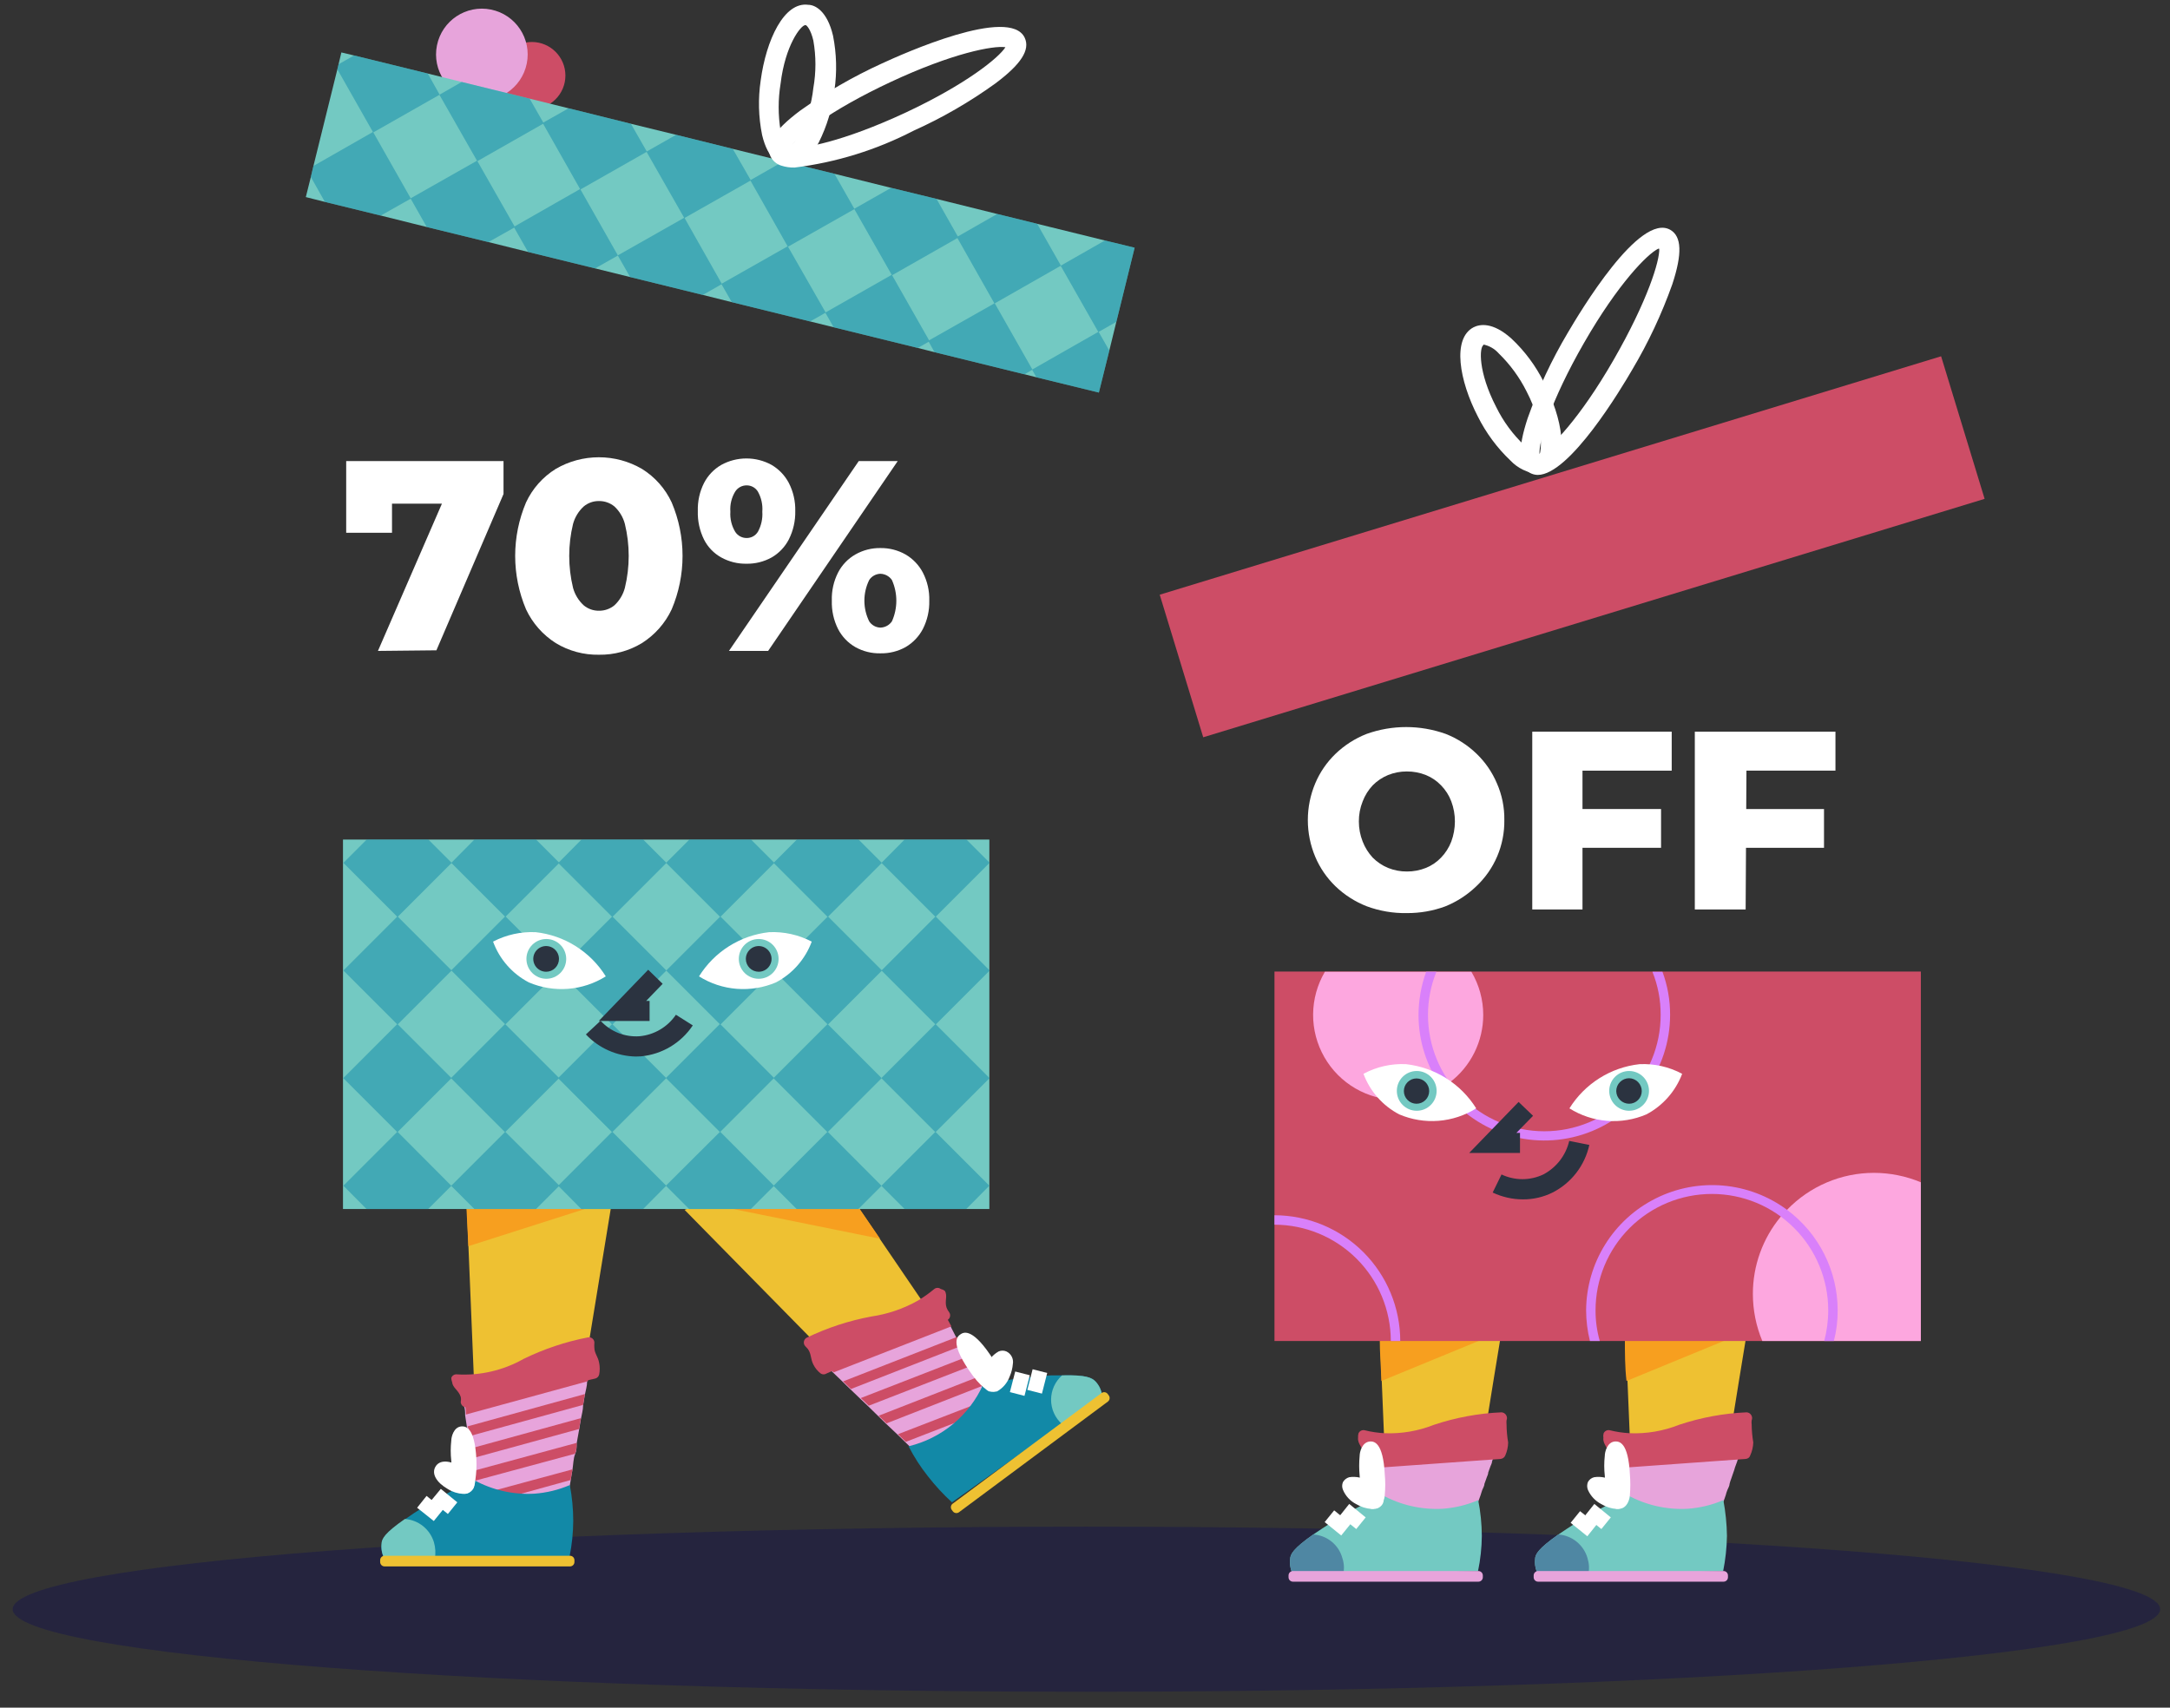 <svg width="108" height="85" viewBox="0 0 108 85" fill="none" xmlns="http://www.w3.org/2000/svg">
<rect x="0" y="0" width="108" height="85" fill="#333333" stroke="none"/>
<g opacity="0.5">
<path d="M54.07 84.21C83.584 84.21 107.51 82.37 107.51 80.1C107.51 77.83 83.584 75.99 54.07 75.99C24.556 75.99 0.63 77.83 0.63 80.1C0.63 82.37 24.556 84.21 54.07 84.21Z" fill="#171649"/>
</g>
<path d="M27.91 75.45L23.91 76.45L23.22 59.77L30.41 60.09C29.57 65.203 28.737 70.323 27.91 75.45Z" fill="#EEC132"/>
<path d="M29.47 67.25C29.47 67.55 29.36 67.88 29.31 68.25L29.22 68.78C29.22 68.99 29.15 69.21 29.11 69.42L29.02 69.96C29.02 70.19 28.95 70.41 28.91 70.64L28.82 71.18L28.7 71.85C28.7 72.03 28.7 72.21 28.62 72.39C28.54 72.57 28.53 72.91 28.49 73.17L28.4 73.7C28.34 74.04 28.29 74.36 28.24 74.7L24.3 74.85H23.84C23.84 74.73 23.82 74.6 23.78 74.46C23.78 74.24 23.71 74 23.67 73.75C23.63 73.5 23.67 73.43 23.59 73.26L23.5 72.64C23.5 72.48 23.44 72.31 23.42 72.15C23.4 71.99 23.35 71.74 23.32 71.53C23.29 71.32 23.32 71.2 23.24 71.04L23.15 70.45C23.15 70.29 23.15 70.12 23.08 69.96C23.01 69.8 23 69.46 22.96 69.23L29.47 67.25Z" fill="#E7A4DB"/>
<path d="M29.35 68.22L29.26 68.75L23.19 70.41C23.19 70.25 23.19 70.08 23.12 69.92L29.35 68.22Z" fill="#CD4D66"/>
<path d="M29.11 69.39L29.02 69.93L23.35 71.49C23.35 71.32 23.35 71.16 23.27 71L29.11 69.39Z" fill="#CD4D66"/>
<path d="M28.91 70.59L28.82 71.13L23.5 72.59C23.5 72.43 23.44 72.26 23.42 72.1L28.91 70.59Z" fill="#CD4D66"/>
<path d="M28.7 71.82C28.7 72 28.7 72.18 28.62 72.36L23.62 73.71C23.62 73.55 23.62 73.39 23.54 73.22L28.7 71.82Z" fill="#CD4D66"/>
<path d="M28.49 73.14L28.4 73.67L24.35 74.79H23.89C23.89 74.67 23.87 74.54 23.83 74.4L28.49 73.14Z" fill="#CD4D66"/>
<path d="M22.46 68.59C22.478 68.534 22.514 68.485 22.564 68.453C22.613 68.42 22.671 68.405 22.73 68.41C23.891 68.482 25.048 68.214 26.06 67.64C27.075 67.145 28.151 66.785 29.26 66.57C29.303 66.561 29.347 66.563 29.39 66.575C29.432 66.588 29.47 66.61 29.502 66.641C29.533 66.671 29.557 66.709 29.57 66.751C29.584 66.792 29.587 66.837 29.58 66.88C29.575 66.94 29.575 67 29.58 67.06C29.58 67.37 29.76 67.51 29.82 67.84C29.858 68.031 29.858 68.228 29.82 68.42C29.808 68.469 29.784 68.513 29.748 68.548C29.713 68.584 29.669 68.608 29.62 68.62L23.26 70.04C23.221 70.049 23.18 70.049 23.141 70.04C23.101 70.031 23.064 70.014 23.033 69.989C23.001 69.964 22.976 69.932 22.958 69.896C22.94 69.86 22.93 69.82 22.93 69.78C22.948 69.698 22.948 69.612 22.93 69.53C22.82 69.19 22.53 69.09 22.5 68.79C22.476 68.726 22.462 68.658 22.46 68.59Z" fill="#CD4D66"/>
<path d="M28.53 75.7C28.527 76.291 28.466 76.88 28.35 77.46L21.64 77.61H19.14C19.016 77.385 18.963 77.126 18.99 76.87C18.99 76.61 19.16 76.32 20.15 75.63L20.6 75.32C21.292 74.87 22.006 74.456 22.74 74.08C23.09 73.9 23.39 73.76 23.59 73.67C24.507 74.172 25.546 74.408 26.59 74.35C27.2 74.307 27.799 74.162 28.36 73.92C28.472 74.507 28.529 75.103 28.53 75.7Z" fill="#1289A7"/>
<path d="M21.64 77.59H19.14C19.016 77.365 18.963 77.106 18.99 76.85C18.99 76.59 19.16 76.3 20.15 75.61C20.483 75.633 20.8 75.758 21.059 75.967C21.318 76.177 21.507 76.46 21.6 76.78C21.675 77.043 21.689 77.32 21.64 77.59Z" fill="#73C9C2"/>
<path d="M23.05 74.36C22.78 74.346 22.519 74.264 22.29 74.12C21.72 73.79 21.47 73.36 21.67 73.01C21.87 72.66 22.36 72.67 22.93 73.01C23.5 73.35 23.75 73.77 23.55 74.11C23.497 74.192 23.422 74.259 23.334 74.303C23.247 74.347 23.148 74.367 23.05 74.36Z" fill="white"/>
<path d="M23.14 74.35C22.95 74.35 22.53 74.26 22.46 72.71C22.423 72.378 22.423 72.042 22.46 71.71C22.46 71.54 22.57 71.02 22.98 71C23.16 71 23.63 71 23.71 72.65C23.726 72.984 23.709 73.319 23.66 73.65C23.66 73.82 23.55 74.33 23.14 74.35Z" fill="white"/>
<path d="M21.59 75.71L20.76 75.05L21.23 74.46L22.06 75.13L21.59 75.71Z" fill="white"/>
<path d="M22.29 75.36L21.46 74.69L21.94 74.11L22.76 74.78L22.29 75.36Z" fill="white"/>
<path d="M28.37 77.44H19.14C19.018 77.44 18.92 77.538 18.92 77.66V77.75C18.92 77.871 19.018 77.97 19.14 77.97H28.37C28.491 77.97 28.59 77.871 28.59 77.75V77.66C28.59 77.538 28.491 77.44 28.37 77.44Z" fill="#EEC132"/>
<path d="M23.21 60.03L23.31 62.03L29.23 60.14L23.21 60.03Z" fill="#F79F1F"/>
<path d="M46.54 72.91L50.35 71.3L40.95 57.5L34.07 60.22L46.54 72.91Z" fill="#EEC132"/>
<path d="M40.35 67.25L41.06 67.93L41.45 68.31L41.92 68.76L42.31 69.14L42.8 69.61L43.2 69.99L43.69 70.47L44.08 70.85L44.65 71.39L45.04 71.77L45.74 72.45L49 70.22L49.38 69.97L49.19 69.62C49.09 69.41 48.97 69.2 48.86 68.98C48.75 68.76 48.71 68.69 48.63 68.54C48.55 68.39 48.43 68.17 48.34 67.98L48.1 67.54L47.81 66.99C47.73 66.84 47.66 66.69 47.58 66.55L47.31 66.02L47.07 65.58C46.95 65.36 46.84 65.13 46.73 64.93L40.35 67.25Z" fill="#E7A4DB"/>
<path d="M41.1 67.93L41.49 68.31L47.35 66.02L47.11 65.58L41.1 67.93Z" fill="#CD4D66"/>
<path d="M41.96 68.76L42.35 69.14L47.85 66.99C47.77 66.84 47.7 66.69 47.62 66.55L41.96 68.76Z" fill="#CD4D66"/>
<path d="M42.84 69.59L43.24 69.97L48.38 67.97L48.14 67.53L42.84 69.59Z" fill="#CD4D66"/>
<path d="M43.73 70.47L44.12 70.85L48.9 68.98C48.82 68.84 48.75 68.69 48.67 68.54L43.73 70.47Z" fill="#CD4D66"/>
<path d="M44.69 71.39L45.08 71.77L49.08 70.22L49.46 69.97L49.27 69.62L44.69 71.39Z" fill="#CD4D66"/>
<path d="M46.82 64.16C46.774 64.124 46.718 64.105 46.66 64.105C46.602 64.105 46.546 64.124 46.5 64.16C46.248 64.37 45.981 64.56 45.7 64.73C44.98 65.138 44.19 65.41 43.37 65.53C42.258 65.736 41.179 66.089 40.16 66.58C40.121 66.599 40.086 66.627 40.06 66.662C40.033 66.697 40.016 66.738 40.009 66.782C40.002 66.825 40.006 66.869 40.02 66.911C40.034 66.952 40.058 66.99 40.09 67.02L40.21 67.15C40.39 67.41 40.33 67.62 40.48 67.92C40.567 68.097 40.693 68.251 40.85 68.37C40.892 68.397 40.941 68.411 40.99 68.411C41.04 68.411 41.088 68.397 41.13 68.37L47.13 65.72C47.166 65.704 47.198 65.68 47.224 65.649C47.25 65.619 47.268 65.584 47.279 65.546C47.289 65.508 47.291 65.468 47.285 65.429C47.278 65.39 47.263 65.353 47.24 65.32C47.186 65.25 47.142 65.172 47.11 65.09C47 64.76 47.18 64.5 47.02 64.25C46.96 64.207 46.892 64.176 46.82 64.16Z" fill="#CD4D66"/>
<path d="M46.18 73.48C46.542 73.947 46.943 74.382 47.38 74.78L52.85 70.89L54.85 69.45C54.815 69.191 54.7 68.95 54.52 68.76C54.34 68.58 54.07 68.43 52.86 68.46H52.32C51.496 68.511 50.675 68.605 49.86 68.74L48.93 68.92C48.587 69.681 48.074 70.353 47.431 70.885C46.788 71.417 46.032 71.795 45.22 71.99C45.49 72.517 45.811 73.016 46.18 73.48Z" fill="#1289A7"/>
<path d="M52.85 70.89L54.85 69.45C54.815 69.191 54.699 68.95 54.52 68.76C54.34 68.58 54.07 68.43 52.86 68.46C52.688 68.612 52.55 68.799 52.455 69.008C52.36 69.218 52.312 69.445 52.312 69.675C52.312 69.905 52.36 70.132 52.455 70.341C52.55 70.551 52.688 70.738 52.86 70.89H52.85Z" fill="#73C9C2"/>
<path d="M49.42 69.26C49.357 69.27 49.293 69.27 49.23 69.26C48.87 69.1 48.8 68.61 49.07 68.01C49.187 67.697 49.41 67.435 49.7 67.27C49.762 67.243 49.828 67.229 49.895 67.229C49.963 67.229 50.029 67.243 50.09 67.27C50.204 67.325 50.296 67.415 50.354 67.526C50.412 67.638 50.432 67.766 50.41 67.89C50.392 68.107 50.338 68.32 50.25 68.52C50.136 68.834 49.912 69.097 49.62 69.26C49.554 69.274 49.486 69.274 49.42 69.26Z" fill="white"/>
<path d="M49.44 69.28C49.21 69.28 48.82 69.09 48.2 68.17C47.27 66.78 47.67 66.51 47.8 66.42C47.93 66.33 48.34 66.06 49.27 67.42C50.2 68.78 49.81 69.08 49.68 69.17C49.613 69.23 49.529 69.268 49.44 69.28Z" fill="white"/>
<path d="M51.393 68.156L51.13 69.183L51.857 69.368L52.119 68.341L51.393 68.156Z" fill="white"/>
<path d="M50.527 68.268L50.262 69.294L50.988 69.481L51.253 68.455L50.527 68.268Z" fill="white"/>
<path d="M47.73 75.272L55.138 69.766C55.235 69.694 55.256 69.556 55.183 69.458L55.13 69.386C55.057 69.289 54.919 69.268 54.822 69.341L47.414 74.847C47.316 74.919 47.296 75.057 47.368 75.154L47.422 75.227C47.495 75.324 47.632 75.344 47.73 75.272Z" fill="#EEC132"/>
<path d="M36.44 60.17H42.78L43.8 61.66L36.44 60.17Z" fill="#F79F1F"/>
<path d="M26.47 5.43C27.392 5.43 28.14 4.682 28.14 3.76C28.14 2.838 27.392 2.09 26.47 2.09C25.548 2.09 24.8 2.838 24.8 3.76C24.8 4.682 25.548 5.43 26.47 5.43Z" fill="#CD4D66"/>
<path d="M26.217 3.163C26.467 1.929 25.669 0.726 24.435 0.476C23.201 0.226 21.997 1.024 21.747 2.258C21.498 3.492 22.295 4.695 23.529 4.945C24.764 5.195 25.967 4.397 26.217 3.163Z" fill="#E7A4DB"/>
<path d="M49.24 41.79H17.07V60.18H49.24V41.79Z" fill="#73C9C2"/>
<g opacity="0.5">
<path d="M19.784 45.613L17.09 48.307L19.784 51.001L22.478 48.307L19.784 45.613Z" fill="#1289A7"/>
<path d="M25.152 45.606L22.457 48.3L25.152 50.994L27.846 48.3L25.152 45.606Z" fill="#1289A7"/>
<path d="M30.473 45.614L27.779 48.308L30.473 51.002L33.167 48.308L30.473 45.614Z" fill="#1289A7"/>
<path d="M35.851 45.617L33.157 48.311L35.851 51.005L38.545 48.311L35.851 45.617Z" fill="#1289A7"/>
<path d="M41.204 45.614L38.51 48.308L41.204 51.002L43.898 48.308L41.204 45.614Z" fill="#1289A7"/>
<path d="M46.564 45.614L43.87 48.308L46.564 51.002L49.258 48.308L46.564 45.614Z" fill="#1289A7"/>
<path d="M22.48 42.95L22.47 42.96L19.8 45.63L19.78 45.64L17.09 42.95L18.25 41.79H21.32L22.48 42.95Z" fill="#1289A7"/>
<path d="M27.84 42.95L27.81 42.98L25.16 45.63L25.15 45.64L25.14 45.63L22.47 42.96L22.46 42.95L23.61 41.79H26.68L27.81 42.92L27.84 42.95Z" fill="#1289A7"/>
<path d="M33.17 42.95L33.16 42.96L30.49 45.63L30.48 45.64L30.46 45.63L27.81 42.98L27.79 42.95L28.94 41.79H32.01L33.17 42.95Z" fill="#1289A7"/>
<path d="M38.54 42.95L38.52 42.97L35.86 45.63L35.84 45.64L33.16 42.96L33.15 42.95L33.16 42.94L34.31 41.79H37.38L38.54 42.95Z" fill="#1289A7"/>
<path d="M43.89 42.95L43.88 42.96L41.21 45.63L41.19 45.64L41.18 45.63L38.52 42.97L38.5 42.95L38.52 42.93L39.66 41.79H42.73L43.89 42.95Z" fill="#1289A7"/>
<path d="M49.25 42.95L46.57 45.63L46.56 45.64L46.55 45.63L43.88 42.96L43.87 42.95L43.88 42.94L45.02 41.79H48.1L49.25 42.94V42.95Z" fill="#1289A7"/>
<path d="M22.47 59.02L22.46 59.03L21.31 60.18H18.24L17.09 59.02L19.76 56.35L19.78 56.33L19.79 56.34L22.46 59.02H22.47Z" fill="#1289A7"/>
<path d="M27.84 59.02L26.68 60.18H23.61L22.46 59.03L22.45 59.02H22.46L25.13 56.35L25.14 56.33L25.15 56.34L27.81 58.99L27.84 59.02Z" fill="#1289A7"/>
<path d="M33.16 59.02L33.15 59.03L32.01 60.18H28.93L27.81 59.05L27.78 59.02L30.47 56.33L30.48 56.34L33.15 59.01L33.16 59.02Z" fill="#1289A7"/>
<path d="M38.53 59.02L38.51 59.04L37.37 60.18H34.3L33.14 59.02L33.15 59.01L35.82 56.35L35.84 56.33L38.51 59.01L38.53 59.02Z" fill="#1289A7"/>
<path d="M43.88 59.02L43.87 59.03L42.72 60.18H39.65L38.49 59.02L38.51 59.01L41.19 56.33L43.87 59.02H43.88Z" fill="#1289A7"/>
<path d="M49.24 59.02L48.09 60.18H45.02L43.86 59.02H43.87L46.54 56.35L46.55 56.33L46.56 56.34L49.24 59.02Z" fill="#1289A7"/>
<path d="M19.777 50.97L17.084 53.664L19.778 56.358L22.472 53.664L19.777 50.97Z" fill="#1289A7"/>
<path d="M25.137 50.97L22.443 53.664L25.137 56.358L27.831 53.664L25.137 50.97Z" fill="#1289A7"/>
<path d="M30.467 50.971L27.773 53.665L30.466 56.359L33.161 53.665L30.467 50.971Z" fill="#1289A7"/>
<path d="M35.834 50.964L33.14 53.658L35.834 56.352L38.528 53.658L35.834 50.964Z" fill="#1289A7"/>
<path d="M41.187 50.971L38.493 53.665L41.187 56.359L43.881 53.665L41.187 50.971Z" fill="#1289A7"/>
<path d="M46.557 50.971L43.863 53.665L46.557 56.359L49.251 53.665L46.557 50.971Z" fill="#1289A7"/>
</g>
<path d="M56.47 12.33L55.56 16.02L55.21 17.45L54.69 19.54L51.58 18.78L50.99 18.63H50.98L46.51 17.53L45.68 17.32L41.49 16.29L40.32 16L36.42 15.04L34.98 14.68L31.36 13.79L29.62 13.36L26.28 12.54L24.31 12.05L21.24 11.3L18.95 10.73L16.17 10.05L15.22 9.81L15.47 8.81L15.6 8.26L16.79 3.45L16.85 3.2L16.99 2.61L17.62 2.76L21.29 3.66L22.98 4.08L26.36 4.91L28.3 5.39L31.4 6.16L33.65 6.71L36.47 7.41L38.99 8.03L41.53 8.65L44.35 9.35L46.61 9.9L49.63 10.65L51.62 11.14L54.99 11.97L56.47 12.33Z" fill="#73C9C2"/>
<g opacity="0.5">
<path d="M16.79 3.45L18.56 6.57L18.58 6.6V6.59L21.87 4.72H21.89L21.88 4.71L21.29 3.66L17.62 2.76L16.85 3.2L16.79 3.45Z" fill="#1289A7"/>
<path d="M27.06 6.14L27.03 6.16L23.76 8.02H23.75L23.74 8L21.87 4.72V4.71H21.88L22.98 4.08L26.36 4.91L27.04 6.1L27.06 6.14Z" fill="#1289A7"/>
<path d="M32.19 7.55L32.18 7.56L28.89 9.43L28.88 9.44L28.87 9.41L27.03 6.16L27 6.13L27.04 6.1L28.3 5.39L31.4 6.16L32.19 7.54V7.55Z" fill="#1289A7"/>
<path d="M37.37 8.98L37.35 8.99L34.07 10.85L34.06 10.86L34.05 10.84L32.18 7.56V7.55L32.19 7.54L33.65 6.71L36.47 7.41L37.36 8.96L37.37 8.98Z" fill="#1289A7"/>
<path d="M42.53 10.4L42.52 10.41L39.22 12.28L39.2 12.26L37.35 8.99L37.34 8.97L37.36 8.96L38.99 8.03L41.53 8.65L42.52 10.39L42.53 10.4Z" fill="#1289A7"/>
<path d="M47.7 11.82L47.65 11.85L44.4 13.7H44.39L44.38 13.68L42.52 10.41L42.51 10.4L42.52 10.39L44.35 9.35L46.61 9.9L47.67 11.77L47.7 11.82Z" fill="#1289A7"/>
<path d="M52.8 13.23H52.79L49.51 15.1L49.49 15.11V15.1L47.65 11.85L47.61 11.8L47.67 11.77L49.63 10.65L51.62 11.14L52.8 13.22V13.23Z" fill="#1289A7"/>
<path d="M56.47 12.33L55.56 16.02L54.68 16.52L54.67 16.53L54.66 16.52L52.79 13.23V13.22H52.8L54.99 11.97L56.47 12.33Z" fill="#1289A7"/>
</g>
<g opacity="0.5">
<path d="M15.47 8.81L16.17 10.05L18.95 10.73L20.44 9.89L20.45 9.88L20.44 9.87L18.58 6.59L18.57 6.57H18.56L15.6 8.26L15.47 8.81Z" fill="#1289A7"/>
<path d="M25.63 11.3L25.59 11.33L24.31 12.05L21.24 11.3L20.44 9.89L20.43 9.88L20.44 9.87L23.74 8V7.99L23.76 8.02L25.61 11.27L25.63 11.3Z" fill="#1289A7"/>
<path d="M30.76 12.72H30.75L29.62 13.36L26.28 12.54L25.59 11.33L25.57 11.29L25.61 11.27L28.87 9.41H28.88L28.89 9.43L30.75 12.71L30.76 12.72Z" fill="#1289A7"/>
<path d="M35.93 14.14L35.91 14.15L34.98 14.68L31.36 13.79L30.75 12.72L30.74 12.71H30.75L34.05 10.84V10.83L34.07 10.85L35.92 14.12L35.93 14.14Z" fill="#1289A7"/>
<path d="M41.09 15.56L41.08 15.57L40.32 16L36.42 15.04L35.91 14.15L35.9 14.13L35.92 14.12L39.2 12.26L39.21 12.25L39.22 12.28L41.09 15.55V15.56Z" fill="#1289A7"/>
<path d="M46.27 16.99L46.22 17.01L45.68 17.32L41.49 16.29L41.08 15.57V15.56L41.09 15.55L44.38 13.68H44.39L44.4 13.7L46.24 16.94L46.27 16.99Z" fill="#1289A7"/>
<path d="M51.38 18.4L51.37 18.41L50.99 18.63H50.98L46.511 17.53L46.221 17.01L46.19 16.97L46.24 16.94L49.49 15.1L49.501 15.09L49.511 15.1L51.38 18.39V18.4Z" fill="#1289A7"/>
<path d="M55.21 17.45L54.69 19.54L51.58 18.78L51.37 18.41V18.4L51.38 18.39L54.66 16.52L54.68 16.51V16.52L55.21 17.45Z" fill="#1289A7"/>
</g>
<path d="M24.54 46.87C25.193 46.529 25.924 46.367 26.66 46.4C27.37 46.479 28.054 46.717 28.658 47.099C29.263 47.48 29.773 47.993 30.15 48.6C29.583 48.955 28.939 49.168 28.272 49.22C27.605 49.272 26.935 49.162 26.32 48.9C25.494 48.469 24.859 47.745 24.54 46.87Z" fill="white"/>
<path d="M27.19 48.72C27.737 48.72 28.18 48.277 28.18 47.73C28.18 47.183 27.737 46.74 27.19 46.74C26.643 46.74 26.2 47.183 26.2 47.73C26.2 48.277 26.643 48.72 27.19 48.72Z" fill="#73C9C2"/>
<path d="M27.82 47.73C27.82 47.9 27.753 48.062 27.633 48.183C27.513 48.303 27.35 48.37 27.18 48.37C27.053 48.37 26.93 48.333 26.825 48.262C26.719 48.192 26.637 48.092 26.589 47.975C26.54 47.858 26.528 47.729 26.552 47.605C26.577 47.481 26.638 47.367 26.727 47.278C26.817 47.188 26.931 47.127 27.055 47.102C27.179 47.078 27.308 47.09 27.425 47.139C27.542 47.187 27.642 47.269 27.712 47.374C27.783 47.48 27.82 47.603 27.82 47.73Z" fill="#2B3340"/>
<path d="M40.4 46.87C39.747 46.529 39.016 46.367 38.28 46.4C37.57 46.479 36.886 46.717 36.282 47.099C35.677 47.48 35.167 47.993 34.79 48.6C35.357 48.955 36.002 49.168 36.668 49.22C37.335 49.272 38.005 49.162 38.62 48.9C39.444 48.466 40.078 47.743 40.4 46.87Z" fill="white"/>
<path d="M37.76 48.72C38.307 48.72 38.75 48.277 38.75 47.73C38.75 47.183 38.307 46.74 37.76 46.74C37.213 46.74 36.77 47.183 36.77 47.73C36.77 48.277 37.213 48.72 37.76 48.72Z" fill="#73C9C2"/>
<path d="M37.12 47.73C37.12 47.814 37.137 47.897 37.169 47.975C37.201 48.053 37.248 48.123 37.307 48.183C37.367 48.242 37.438 48.289 37.515 48.321C37.593 48.353 37.676 48.37 37.76 48.37C37.887 48.37 38.011 48.333 38.116 48.262C38.221 48.192 38.303 48.092 38.351 47.975C38.4 47.858 38.413 47.729 38.388 47.605C38.363 47.481 38.302 47.367 38.213 47.278C38.123 47.188 38.009 47.127 37.885 47.102C37.761 47.078 37.632 47.09 37.515 47.139C37.398 47.187 37.298 47.269 37.228 47.374C37.158 47.48 37.12 47.603 37.12 47.73Z" fill="#2B3340"/>
<path d="M32.33 50.82H29.8L32.26 48.27L32.98 48.97L32.16 49.82H32.33V50.82Z" fill="#2B3340"/>
<path d="M31.65 52.59C31.183 52.582 30.721 52.481 30.294 52.292C29.866 52.103 29.481 51.83 29.16 51.49L29.89 50.81C30.135 51.076 30.436 51.284 30.772 51.417C31.108 51.55 31.47 51.606 31.83 51.58C32.192 51.547 32.542 51.433 32.855 51.248C33.168 51.063 33.436 50.811 33.64 50.51L34.48 51.04C34.193 51.471 33.813 51.833 33.369 52.1C32.924 52.366 32.426 52.53 31.91 52.58L31.65 52.59Z" fill="#2B3340"/>
<path d="M39.29 8.25H39.16C38.83 8.25 38.22 7.95 37.93 6.72C37.748 5.824 37.725 4.904 37.86 4C38.13 2 39.02 0.07 40.23 0.24C40.56 0.24 41.17 0.54 41.46 1.78C41.637 2.673 41.661 3.589 41.53 4.49C41.422 5.395 41.158 6.275 40.75 7.09C40.22 8.07 39.65 8.25 39.29 8.25ZM40.08 1.25C39.86 1.25 39.08 2.25 38.85 4.16C38.722 4.938 38.722 5.732 38.85 6.51C39 7.12 39.2 7.28 39.24 7.28C39.28 7.28 39.54 7.15 39.82 6.64C40.17 5.931 40.393 5.166 40.48 4.38C40.618 3.599 40.618 2.801 40.48 2.02C40.35 1.46 40.15 1.26 40.1 1.25H40.08Z" fill="white"/>
<path d="M39.55 8.34C39.319 8.346 39.089 8.312 38.87 8.24C38.758 8.203 38.654 8.145 38.565 8.067C38.475 7.99 38.403 7.896 38.35 7.79C38.07 7.19 38.54 6.47 39.82 5.51C41.099 4.599 42.462 3.812 43.89 3.16C44.95 2.67 50.26 0.29 51 1.88C51.28 2.48 50.82 3.2 49.53 4.16C48.256 5.079 46.893 5.866 45.46 6.51C43.614 7.465 41.613 8.085 39.55 8.34ZM39.33 7.34C39.92 7.44 41.96 7.05 45.04 5.62C48.12 4.18 49.72 2.86 50.04 2.35C49.44 2.26 47.41 2.64 44.33 4.08C41.25 5.52 39.64 6.82 39.35 7.33L39.33 7.34Z" fill="white"/>
<path d="M73.12 76.21L69.12 77.21L68.43 60.53L75.62 60.85C74.774 65.97 73.94 71.09 73.12 76.21Z" fill="#EEC132"/>
<path d="M74.5 72.04L74.34 72.49C74.318 72.575 74.291 72.658 74.26 72.74C74.26 72.84 74.19 72.94 74.16 73.04L74.07 73.29C74.07 73.4 74 73.5 73.97 73.61L73.88 73.86C73.88 73.96 73.81 74.07 73.77 74.17C73.73 74.27 73.72 74.34 73.69 74.42L73.56 74.78C73.539 74.865 73.513 74.949 73.48 75.03C73.43 75.19 73.37 75.34 73.33 75.48L69.59 75.56H69.15C69.127 75.501 69.107 75.441 69.09 75.38C69.09 75.28 69.02 75.17 68.99 75.05C68.96 74.93 68.94 74.9 68.91 74.82L68.82 74.53L68.75 74.31L68.66 74.02C68.66 73.94 68.66 73.86 68.58 73.79C68.5 73.72 68.52 73.6 68.5 73.52C68.48 73.44 68.45 73.36 68.42 73.29C68.389 73.171 68.353 73.055 68.31 72.94L74.5 72.04Z" fill="#E7A4DB"/>
<path d="M67.61 71.35C67.634 71.293 67.677 71.246 67.731 71.217C67.786 71.188 67.849 71.178 67.91 71.19C68.238 71.272 68.573 71.322 68.91 71.34C69.75 71.374 70.588 71.231 71.37 70.92C72.456 70.558 73.587 70.349 74.73 70.3C74.776 70.303 74.821 70.317 74.86 70.34C74.9 70.364 74.933 70.397 74.958 70.436C74.982 70.475 74.997 70.519 75.001 70.565C75.005 70.611 74.998 70.657 74.98 70.7C74.974 70.767 74.974 70.834 74.98 70.9C74.983 71.202 75.009 71.503 75.06 71.8C75.056 72.02 75.009 72.238 74.92 72.44C74.901 72.49 74.869 72.533 74.826 72.565C74.784 72.597 74.733 72.616 74.68 72.62L68.14 73.09C68.097 73.09 68.055 73.08 68.017 73.061C67.979 73.042 67.945 73.015 67.919 72.981C67.893 72.947 67.875 72.908 67.867 72.866C67.858 72.825 67.859 72.781 67.87 72.74C67.879 72.644 67.879 72.546 67.87 72.45C67.87 72.06 67.56 71.9 67.59 71.57C67.585 71.496 67.592 71.422 67.61 71.35Z" fill="#CD4D66"/>
<path d="M73.75 76.45C73.745 77.041 73.681 77.631 73.56 78.21L66.85 78.36H64.35C64.229 78.133 64.18 77.875 64.21 77.62C64.21 77.36 64.37 77.08 65.36 76.38L65.81 76.08C66.497 75.622 67.212 75.208 67.95 74.84L68.8 74.42C69.718 74.921 70.756 75.157 71.8 75.1C72.41 75.057 73.008 74.912 73.57 74.67C73.686 75.256 73.746 75.852 73.75 76.45Z" fill="#73C9C2"/>
<path d="M66.85 78.36H64.35C64.229 78.133 64.18 77.875 64.21 77.62C64.21 77.36 64.37 77.08 65.36 76.38C65.695 76.4 66.015 76.525 66.275 76.736C66.536 76.948 66.723 77.236 66.81 77.56C66.897 77.818 66.911 78.095 66.85 78.36Z" fill="#4F87A3"/>
<path d="M68.26 75.11C67.992 75.091 67.731 75.009 67.5 74.87C67.203 74.719 66.969 74.468 66.84 74.16C66.813 74.099 66.799 74.032 66.799 73.965C66.799 73.898 66.813 73.831 66.84 73.77C66.909 73.653 67.02 73.567 67.15 73.53C67.499 73.477 67.856 73.556 68.15 73.75C68.448 73.903 68.685 74.153 68.82 74.46C68.847 74.521 68.862 74.588 68.862 74.655C68.862 74.722 68.847 74.789 68.82 74.85C68.787 74.909 68.742 74.96 68.689 75.001C68.636 75.042 68.575 75.072 68.51 75.09L68.26 75.11Z" fill="white"/>
<path d="M68.35 75.11C68.16 75.11 67.74 75.01 67.67 73.46C67.638 73.127 67.638 72.793 67.67 72.46C67.67 72.29 67.78 71.77 68.2 71.75C68.36 71.75 68.84 71.75 68.92 73.4C68.952 73.733 68.952 74.067 68.92 74.4C68.92 74.57 68.81 75.08 68.39 75.1L68.35 75.11Z" fill="white"/>
<path d="M66.401 75.18L65.929 75.763L66.752 76.43L67.224 75.848L66.401 75.18Z" fill="white"/>
<path d="M67.5 76.11L66.68 75.45L67.15 74.86L67.97 75.53L67.5 76.11Z" fill="white"/>
<path d="M73.58 78.2H64.35C64.228 78.2 64.13 78.299 64.13 78.42V78.51C64.13 78.632 64.228 78.73 64.35 78.73H73.58C73.701 78.73 73.8 78.632 73.8 78.51V78.42C73.8 78.299 73.701 78.2 73.58 78.2Z" fill="#E7A4DB"/>
<path d="M68.67 66.64C68.67 67.34 68.73 68.04 68.75 68.74L73.61 66.74L68.67 66.64Z" fill="#F79F1F"/>
<path d="M85.35 76.21L81.35 77.21L80.66 60.53L87.85 60.85C86.99 65.97 86.157 71.09 85.35 76.21Z" fill="#EEC132"/>
<path d="M86.69 72.04C86.69 72.18 86.59 72.33 86.54 72.49C86.509 72.572 86.482 72.655 86.46 72.74L86.35 73.04C86.328 73.125 86.302 73.208 86.27 73.29L86.16 73.61C86.128 73.691 86.101 73.775 86.08 73.86C86.08 73.96 86.01 74.07 85.97 74.17C85.93 74.27 85.91 74.34 85.89 74.42C85.87 74.5 85.8 74.67 85.76 74.78C85.72 74.89 85.7 74.95 85.68 75.03L85.52 75.48L81.78 75.56H81.35C81.327 75.501 81.307 75.441 81.29 75.38C81.29 75.28 81.22 75.17 81.18 75.05C81.14 74.93 81.18 74.9 81.11 74.82L81.02 74.53C81.02 74.46 80.97 74.38 80.94 74.31L80.85 74.02C80.85 73.94 80.85 73.86 80.78 73.79C80.71 73.72 80.72 73.6 80.69 73.52C80.66 73.44 80.69 73.36 80.62 73.29C80.55 73.22 80.55 73.05 80.51 72.94L86.69 72.04Z" fill="#E7A4DB"/>
<path d="M79.81 71.35C79.834 71.293 79.877 71.246 79.932 71.217C79.987 71.188 80.05 71.178 80.11 71.19C80.438 71.272 80.773 71.322 81.11 71.34C81.951 71.374 82.789 71.231 83.57 70.92C84.656 70.558 85.787 70.349 86.93 70.3C86.976 70.303 87.021 70.317 87.061 70.34C87.1 70.364 87.134 70.397 87.158 70.436C87.183 70.475 87.197 70.519 87.201 70.565C87.205 70.611 87.198 70.657 87.18 70.7C87.17 70.766 87.17 70.834 87.18 70.9C87.183 71.202 87.21 71.503 87.26 71.8C87.253 72.021 87.202 72.239 87.11 72.44C87.096 72.49 87.066 72.535 87.024 72.567C86.983 72.599 86.933 72.618 86.88 72.62L80.34 73.09C80.298 73.09 80.256 73.08 80.217 73.061C80.179 73.042 80.146 73.015 80.12 72.981C80.094 72.947 80.076 72.908 80.067 72.866C80.059 72.825 80.06 72.781 80.07 72.74C80.084 72.644 80.084 72.546 80.07 72.45C80.07 72.06 79.76 71.9 79.8 71.57C79.788 71.497 79.791 71.422 79.81 71.35Z" fill="#CD4D66"/>
<path d="M85.95 76.45C85.94 77.041 85.876 77.63 85.76 78.21L79.05 78.36H76.55C76.426 78.135 76.374 77.876 76.4 77.62C76.4 77.36 76.57 77.08 77.56 76.38L78.01 76.08C78.697 75.622 79.412 75.208 80.15 74.84L81 74.42C81.917 74.922 82.957 75.158 84 75.1C84.61 75.057 85.209 74.912 85.77 74.67C85.881 75.257 85.941 75.853 85.95 76.45Z" fill="#73C9C2"/>
<path d="M79.05 78.36H76.55C76.426 78.135 76.374 77.876 76.4 77.62C76.4 77.36 76.57 77.08 77.56 76.38C77.894 76.404 78.212 76.53 78.471 76.742C78.731 76.953 78.919 77.238 79.01 77.56C79.092 77.819 79.106 78.094 79.05 78.36Z" fill="#4F87A3"/>
<path d="M80.46 75.11C80.191 75.093 79.93 75.01 79.7 74.87C79.402 74.717 79.165 74.466 79.03 74.16C78.98 74.035 78.98 73.895 79.03 73.77C79.062 73.71 79.106 73.658 79.159 73.617C79.213 73.576 79.274 73.546 79.34 73.53C79.689 73.477 80.045 73.556 80.34 73.75C80.638 73.903 80.875 74.153 81.01 74.46C81.045 74.591 81.027 74.732 80.96 74.85C80.888 74.964 80.779 75.049 80.65 75.09L80.46 75.11Z" fill="white"/>
<path d="M80.55 75.11C80.36 75.11 79.94 75.01 79.87 73.46C79.833 73.128 79.833 72.792 79.87 72.46C79.87 72.29 79.98 71.77 80.39 71.75C80.57 71.75 81.04 71.75 81.12 73.4C81.147 73.733 81.147 74.067 81.12 74.4C81.12 74.57 81.01 75.08 80.59 75.1L80.55 75.11Z" fill="white"/>
<path d="M79 76.47L78.17 75.8L78.64 75.22L79.47 75.88L79 76.47Z" fill="white"/>
<path d="M79.7 76.11L78.88 75.45L79.35 74.86L80.17 75.53L79.7 76.11Z" fill="white"/>
<path d="M85.78 78.2H76.55C76.429 78.2 76.33 78.299 76.33 78.42V78.51C76.33 78.632 76.429 78.73 76.55 78.73H85.78C85.902 78.73 86 78.632 86 78.51V78.42C86 78.299 85.902 78.2 85.78 78.2Z" fill="#E7A4DB"/>
<path d="M80.87 66.64C80.87 67.34 80.87 68.04 80.95 68.74L85.81 66.74L80.87 66.64Z" fill="#F79F1F"/>
<path d="M95.6 48.36H63.43V66.75H95.6V48.36Z" fill="#CD4D66"/>
<path d="M73.82 50.52C73.82 51.171 73.669 51.813 73.379 52.396C73.089 52.979 72.669 53.487 72.15 53.88C72.026 53.975 71.895 54.062 71.76 54.14C71.108 54.541 70.356 54.752 69.59 54.75C68.844 54.751 68.11 54.555 67.464 54.181C66.818 53.807 66.282 53.269 65.912 52.62C65.541 51.972 65.348 51.238 65.353 50.491C65.358 49.745 65.561 49.013 65.94 48.37H73.23C73.616 49.021 73.82 49.763 73.82 50.52Z" fill="#FDA7DF"/>
<path d="M95.6 58.85V66.75H87.71C87.4 66.009 87.24 65.213 87.24 64.41C87.237 63.008 87.726 61.65 88.62 60.57C88.72 60.45 88.83 60.33 88.94 60.22C89.5 59.639 90.171 59.176 90.913 58.86C91.655 58.544 92.454 58.38 93.26 58.38C94.064 58.38 94.859 58.54 95.6 58.85Z" fill="#FDA7DF"/>
<path d="M88.94 60.22C88.009 59.531 86.906 59.114 85.753 59.013C84.6 58.913 83.441 59.134 82.406 59.652C81.37 60.169 80.499 60.964 79.887 61.947C79.275 62.929 78.947 64.062 78.94 65.22C78.942 65.736 79.005 66.249 79.13 66.75H79.62C79.478 66.252 79.408 65.737 79.41 65.22C79.41 63.684 80.02 62.212 81.106 61.126C82.192 60.04 83.664 59.43 85.2 59.43C86.736 59.43 88.208 60.04 89.294 61.126C90.38 62.212 90.99 63.684 90.99 65.22C90.991 65.737 90.923 66.251 90.79 66.75H91.27C91.4 66.25 91.463 65.736 91.46 65.22C91.458 64.248 91.23 63.29 90.792 62.422C90.355 61.553 89.72 60.8 88.94 60.22Z" fill="#D980FA"/>
<path d="M82.74 48.37H82.24C82.515 49.053 82.654 49.783 82.65 50.52C82.65 52.056 82.04 53.528 80.954 54.614C79.868 55.7 78.396 56.31 76.86 56.31C75.325 56.31 73.852 55.7 72.766 54.614C71.68 53.528 71.07 52.056 71.07 50.52C71.069 49.783 71.212 49.053 71.49 48.37H70.98C70.73 49.059 70.602 49.787 70.6 50.52C70.598 51.818 71.004 53.085 71.76 54.14C72.529 55.221 73.622 56.029 74.88 56.449C76.138 56.868 77.497 56.877 78.761 56.474C80.025 56.072 81.128 55.278 81.911 54.208C82.695 53.138 83.118 51.846 83.12 50.52C83.123 49.786 82.995 49.058 82.74 48.37Z" fill="#D980FA"/>
<path d="M63.43 60.49V60.96C64.965 60.963 66.436 61.574 67.522 62.659C68.607 63.744 69.218 65.215 69.22 66.75H69.69C69.688 65.091 69.027 63.5 67.854 62.326C66.68 61.153 65.09 60.493 63.43 60.49Z" fill="#D980FA"/>
<path d="M96.608 17.734L57.719 29.602L59.884 36.699L98.774 24.831L96.608 17.734Z" fill="#CD4D66"/>
<path d="M67.86 53.45C68.51 53.1 69.243 52.934 69.98 52.97C70.69 53.051 71.372 53.29 71.977 53.671C72.581 54.052 73.091 54.565 73.47 55.17C72.903 55.525 72.259 55.738 71.592 55.79C70.925 55.842 70.256 55.732 69.64 55.47C68.817 55.04 68.183 54.321 67.86 53.45Z" fill="white"/>
<path d="M70.51 55.29C71.057 55.29 71.5 54.847 71.5 54.3C71.5 53.753 71.057 53.31 70.51 53.31C69.963 53.31 69.52 53.753 69.52 54.3C69.52 54.847 69.963 55.29 70.51 55.29Z" fill="#73C9C2"/>
<path d="M71.13 54.31C71.13 54.477 71.064 54.637 70.946 54.755C70.827 54.874 70.667 54.94 70.5 54.94C70.333 54.94 70.173 54.874 70.055 54.755C69.936 54.637 69.87 54.477 69.87 54.31C69.87 54.143 69.936 53.983 70.055 53.864C70.173 53.746 70.333 53.68 70.5 53.68C70.667 53.68 70.827 53.746 70.946 53.864C71.064 53.983 71.13 54.143 71.13 54.31Z" fill="#2B3340"/>
<path d="M83.72 53.45C83.07 53.102 82.337 52.936 81.6 52.97C80.89 53.049 80.207 53.287 79.602 53.669C78.998 54.05 78.488 54.563 78.11 55.17C78.677 55.526 79.321 55.739 79.988 55.791C80.655 55.843 81.325 55.733 81.94 55.47C82.76 55.036 83.393 54.318 83.72 53.45Z" fill="white"/>
<path d="M81.08 55.29C81.627 55.29 82.07 54.847 82.07 54.3C82.07 53.753 81.627 53.31 81.08 53.31C80.533 53.31 80.09 53.753 80.09 54.3C80.09 54.847 80.533 55.29 81.08 55.29Z" fill="#73C9C2"/>
<path d="M80.44 54.31C80.443 54.478 80.511 54.638 80.631 54.756C80.751 54.874 80.912 54.94 81.08 54.94C81.247 54.94 81.407 54.874 81.525 54.755C81.644 54.637 81.71 54.477 81.71 54.31C81.71 54.142 81.644 53.981 81.526 53.861C81.408 53.741 81.248 53.673 81.08 53.67C80.91 53.67 80.748 53.737 80.627 53.858C80.507 53.977 80.44 54.14 80.44 54.31Z" fill="#2B3340"/>
<path d="M75.65 57.39H73.12L75.58 54.85L76.3 55.54L75.47 56.39H75.65V57.39Z" fill="#2B3340"/>
<path d="M75.8 59.7C75.278 59.7 74.762 59.584 74.29 59.36L74.73 58.46C75.055 58.614 75.41 58.694 75.77 58.694C76.13 58.694 76.485 58.614 76.81 58.46C77.132 58.29 77.414 58.053 77.637 57.765C77.859 57.477 78.017 57.145 78.1 56.79L79.1 56.99C78.989 57.496 78.768 57.971 78.451 58.381C78.135 58.79 77.731 59.125 77.27 59.36C76.813 59.586 76.31 59.703 75.8 59.7Z" fill="#2B3340"/>
<path d="M76.57 23.59C76.036 23.549 75.537 23.31 75.17 22.92C74.507 22.29 73.959 21.548 73.55 20.73C72.63 18.95 72.26 16.85 73.34 16.29C73.64 16.14 74.28 16.01 75.22 16.85C75.886 17.474 76.435 18.212 76.84 19.03C77.76 20.82 78.14 22.91 77.06 23.47C76.909 23.549 76.741 23.59 76.57 23.59ZM73.83 17.18C73.63 17.28 73.55 18.5 74.47 20.27C74.82 20.982 75.294 21.625 75.87 22.17C76.3 22.56 76.58 22.61 76.63 22.58C76.68 22.55 76.9 21.26 75.98 19.49C75.627 18.783 75.157 18.14 74.59 17.59C74.391 17.364 74.125 17.21 73.83 17.15V17.18Z" fill="white"/>
<path d="M76.53 23.64C76.389 23.638 76.252 23.6 76.13 23.53C75.56 23.2 75.53 22.34 76.03 20.82C76.557 19.338 77.226 17.912 78.03 16.56C78.62 15.56 81.59 10.56 83.13 11.44C83.7 11.77 83.73 12.63 83.23 14.15C82.703 15.632 82.034 17.058 81.23 18.41C80.69 19.34 78.12 23.64 76.53 23.64ZM82.53 12.38C81.99 12.64 80.53 14.12 78.84 17.06C77.15 20 76.58 22 76.62 22.6C77.16 22.33 78.62 20.85 80.31 17.91C82 14.97 82.61 12.97 82.58 12.38H82.53Z" fill="white"/>
<path d="M18.81 32.4L22.49 23.93L23.21 25.07H18.42L19.51 23.84V26.52H17.23V22.95H25.06V24.59L21.72 32.37L18.81 32.4Z" fill="white"/>
<path d="M29.81 32.59C29.053 32.604 28.308 32.403 27.66 32.01C27.017 31.602 26.503 31.02 26.18 30.33C25.824 29.488 25.64 28.584 25.64 27.67C25.64 26.756 25.824 25.852 26.18 25.01C26.5 24.321 27.015 23.741 27.66 23.34C28.311 22.96 29.052 22.761 29.805 22.761C30.559 22.761 31.299 22.96 31.95 23.34C32.596 23.741 33.11 24.321 33.43 25.01C33.787 25.852 33.97 26.756 33.97 27.67C33.97 28.584 33.787 29.488 33.43 30.33C33.107 31.02 32.593 31.602 31.95 32.01C31.306 32.401 30.564 32.602 29.81 32.59ZM29.81 30.4C30.091 30.404 30.363 30.308 30.58 30.13C30.832 29.895 31.013 29.593 31.1 29.26C31.354 28.215 31.354 27.125 31.1 26.08C31.013 25.747 30.832 25.445 30.58 25.21C30.363 25.032 30.091 24.936 29.81 24.94C29.533 24.936 29.263 25.032 29.05 25.21C28.795 25.444 28.611 25.746 28.52 26.08C28.267 27.125 28.267 28.215 28.52 29.26C28.611 29.594 28.795 29.896 29.05 30.13C29.263 30.308 29.533 30.404 29.81 30.4Z" fill="white"/>
<path d="M37.15 28.06C36.713 28.068 36.282 27.961 35.9 27.75C35.531 27.546 35.231 27.236 35.04 26.86C34.822 26.419 34.715 25.932 34.73 25.44C34.715 24.955 34.821 24.473 35.04 24.04C35.234 23.663 35.533 23.351 35.9 23.14C36.283 22.93 36.713 22.82 37.15 22.82C37.587 22.82 38.017 22.93 38.4 23.14C38.765 23.354 39.063 23.665 39.26 24.04C39.482 24.473 39.592 24.954 39.58 25.44C39.59 25.929 39.48 26.413 39.26 26.85C39.066 27.227 38.767 27.539 38.4 27.75C38.018 27.961 37.587 28.068 37.15 28.06ZM36.28 32.4L42.74 22.95H44.68L38.23 32.4H36.28ZM37.16 26.78C37.272 26.781 37.383 26.753 37.481 26.699C37.579 26.644 37.661 26.566 37.72 26.47C37.888 26.165 37.964 25.818 37.94 25.47C37.967 25.122 37.89 24.774 37.72 24.47C37.661 24.374 37.579 24.296 37.481 24.241C37.383 24.187 37.272 24.159 37.16 24.16C37.047 24.159 36.935 24.187 36.835 24.241C36.735 24.296 36.651 24.374 36.59 24.47C36.407 24.77 36.324 25.12 36.35 25.47C36.326 25.82 36.41 26.169 36.59 26.47C36.651 26.566 36.735 26.644 36.835 26.699C36.935 26.753 37.047 26.781 37.16 26.78ZM43.82 32.52C43.383 32.531 42.951 32.423 42.57 32.21C42.203 31.999 41.904 31.686 41.71 31.31C41.491 30.873 41.385 30.389 41.4 29.9C41.383 29.415 41.49 28.933 41.71 28.5C41.904 28.123 42.203 27.811 42.57 27.6C42.95 27.384 43.382 27.273 43.82 27.28C44.258 27.274 44.689 27.384 45.07 27.6C45.435 27.814 45.733 28.125 45.93 28.5C46.154 28.932 46.264 29.414 46.25 29.9C46.262 30.389 46.152 30.874 45.93 31.31C45.733 31.685 45.435 31.996 45.07 32.21C44.688 32.422 44.257 32.529 43.82 32.52ZM43.82 31.24C43.933 31.236 44.043 31.207 44.142 31.153C44.241 31.099 44.326 31.023 44.39 30.93C44.535 30.606 44.61 30.255 44.61 29.9C44.61 29.545 44.535 29.194 44.39 28.87C44.326 28.777 44.241 28.701 44.142 28.647C44.043 28.593 43.933 28.564 43.82 28.56C43.709 28.563 43.599 28.592 43.502 28.646C43.404 28.7 43.321 28.777 43.26 28.87C43.102 29.19 43.02 29.543 43.02 29.9C43.02 30.257 43.102 30.61 43.26 30.93C43.321 31.023 43.404 31.1 43.502 31.154C43.599 31.208 43.709 31.237 43.82 31.24Z" fill="white"/>
<path d="M70.02 45.45C69.338 45.463 68.659 45.347 68.02 45.11C67.439 44.883 66.909 44.543 66.46 44.11C66.032 43.695 65.692 43.199 65.46 42.65C65.216 42.071 65.09 41.449 65.09 40.82C65.09 40.191 65.216 39.569 65.46 38.99C65.692 38.441 66.032 37.945 66.46 37.53C66.909 37.097 67.439 36.757 68.02 36.53C69.291 36.077 70.679 36.077 71.95 36.53C72.528 36.757 73.055 37.097 73.5 37.53C73.928 37.945 74.268 38.441 74.5 38.99C74.754 39.566 74.88 40.191 74.87 40.82C74.879 41.437 74.759 42.049 74.518 42.618C74.277 43.186 73.92 43.697 73.47 44.12C73.022 44.55 72.496 44.89 71.92 45.12C71.311 45.343 70.668 45.454 70.02 45.45ZM70.02 43.38C70.345 43.382 70.668 43.321 70.97 43.2C71.253 43.085 71.509 42.911 71.72 42.69C71.942 42.46 72.115 42.188 72.23 41.89C72.348 41.57 72.409 41.231 72.41 40.89C72.411 40.548 72.35 40.21 72.23 39.89C72.118 39.591 71.944 39.318 71.72 39.09C71.509 38.869 71.253 38.695 70.97 38.58C70.668 38.459 70.345 38.398 70.02 38.4C69.698 38.398 69.378 38.459 69.08 38.58C68.795 38.698 68.537 38.871 68.32 39.09C68.102 39.321 67.932 39.593 67.82 39.89C67.692 40.208 67.627 40.547 67.63 40.89C67.629 41.232 67.694 41.572 67.82 41.89C67.935 42.186 68.104 42.457 68.32 42.69C68.537 42.909 68.795 43.082 69.08 43.2C69.378 43.321 69.698 43.382 70.02 43.38Z" fill="white"/>
<path d="M78.76 45.27H76.26V36.42H83.2V38.36H78.76V45.27ZM78.58 40.27H82.67V42.2H78.58V40.27Z" fill="white"/>
<path d="M86.88 45.27H84.35V36.42H91.35V38.36H86.92L86.88 45.27ZM86.7 40.27H90.78V42.2H86.7V40.27Z" fill="white"/>
</svg>
